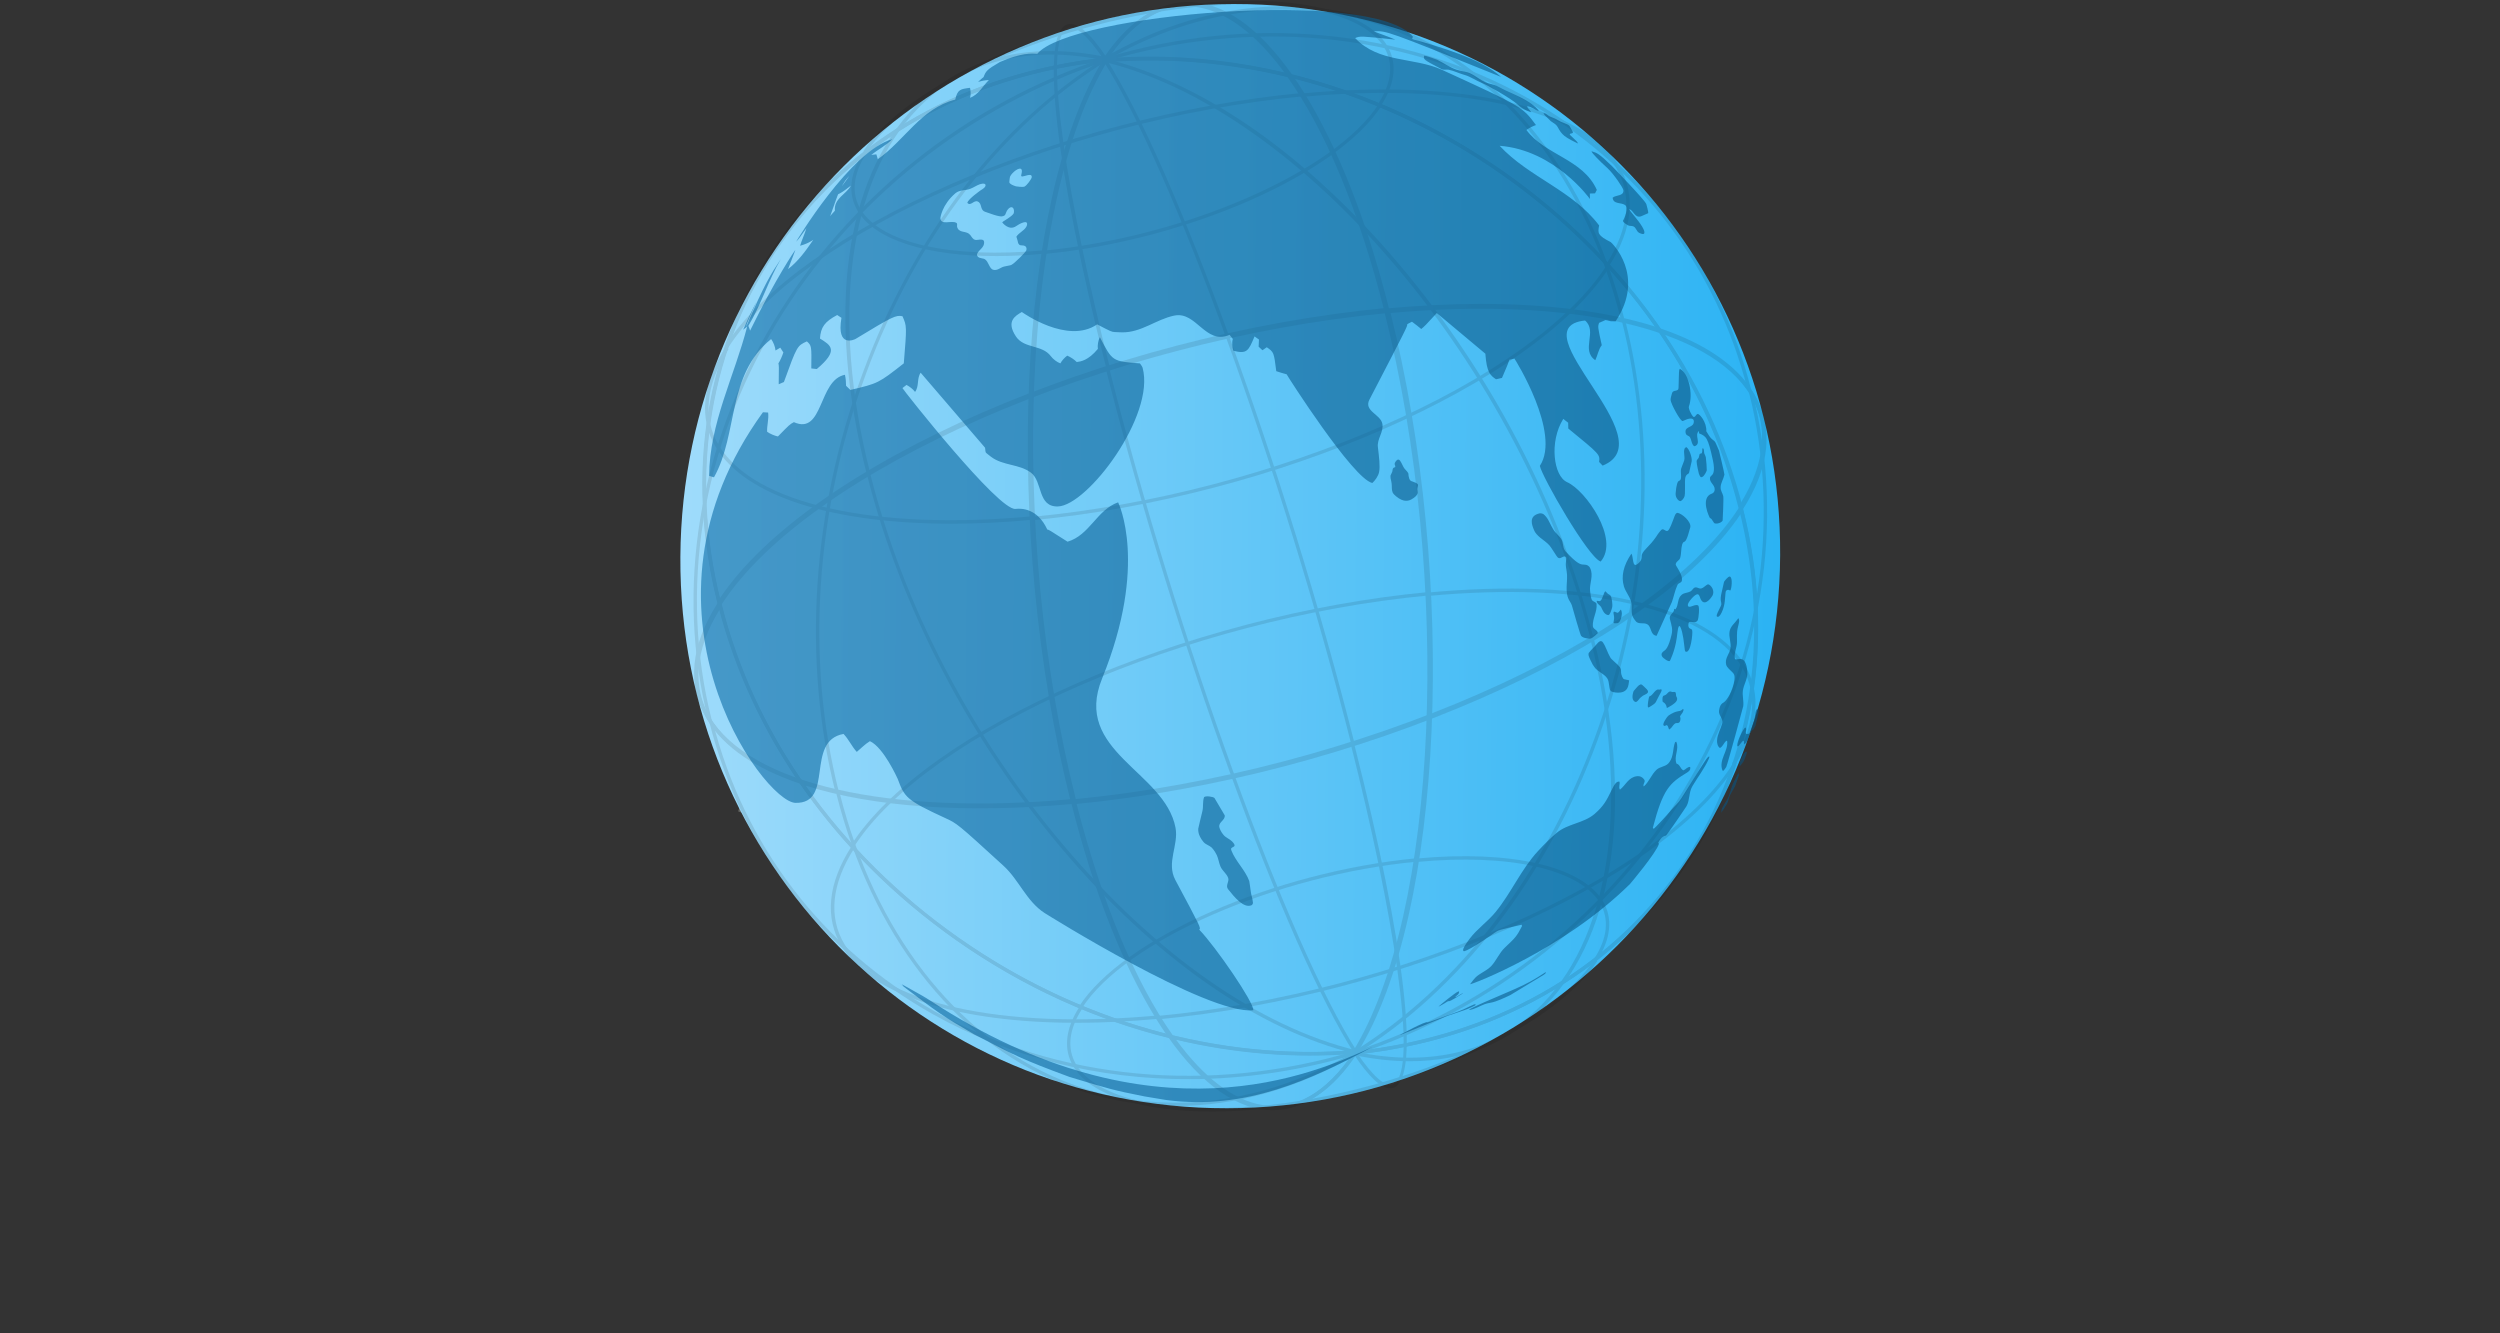 <svg width="195" height="104" viewBox="0 0 195 104" fill="none" xmlns="http://www.w3.org/2000/svg">
<rect x="0" y="0" width="195" height="104" fill="#333333" stroke="none"/>
<g id="Frame" clip-path="url(#clip0_899_16068)">
<g id="Arrow 1">
<g id="Group">
<path id="Vector" d="M64.533 61.935C64.522 61.902 64.511 61.87 64.501 61.837C64.479 61.773 64.458 61.708 64.436 61.643C64.426 61.616 64.415 61.583 64.404 61.556C64.372 61.464 64.34 61.373 64.313 61.275C64.281 61.183 64.254 61.091 64.222 60.994L67.124 62.086C67.157 62.178 67.183 62.275 67.216 62.367C67.248 62.459 67.28 62.551 67.307 62.648C67.317 62.675 67.328 62.708 67.339 62.735C67.36 62.8 67.382 62.864 67.403 62.929C67.414 62.962 67.424 62.994 67.435 63.027C67.457 63.092 67.478 63.151 67.505 63.216C67.515 63.243 67.526 63.275 67.537 63.302C67.569 63.394 67.601 63.481 67.633 63.567C67.671 63.664 67.708 63.762 67.746 63.859C67.756 63.892 67.772 63.924 67.783 63.956C67.81 64.021 67.831 64.086 67.858 64.151C67.874 64.189 67.89 64.227 67.906 64.264C67.928 64.324 67.954 64.378 67.976 64.437C67.992 64.481 68.008 64.519 68.024 64.562C68.046 64.616 68.067 64.67 68.094 64.724C68.11 64.767 68.131 64.81 68.147 64.848C68.169 64.902 68.19 64.956 68.217 65.005C68.233 65.048 68.254 65.091 68.276 65.135C68.297 65.189 68.319 65.237 68.345 65.286C68.367 65.329 68.383 65.373 68.404 65.416C68.426 65.465 68.447 65.519 68.474 65.567C68.495 65.61 68.517 65.654 68.533 65.697C68.56 65.751 68.581 65.805 68.608 65.859C68.956 66.605 69.331 67.335 69.738 68.043C69.781 68.124 69.829 68.2 69.872 68.281C69.882 68.302 69.893 68.319 69.909 68.34C69.952 68.416 69.995 68.486 70.038 68.562C70.043 68.567 70.043 68.573 70.048 68.578C70.097 68.654 70.139 68.735 70.188 68.811C70.198 68.827 70.209 68.848 70.22 68.865C70.263 68.935 70.311 69.01 70.353 69.081C70.359 69.086 70.359 69.091 70.364 69.097C70.412 69.173 70.461 69.248 70.509 69.324C70.519 69.34 70.53 69.362 70.546 69.378C70.594 69.454 70.643 69.524 70.691 69.6L70.696 69.605C70.744 69.681 70.793 69.756 70.846 69.827C70.857 69.843 70.873 69.865 70.884 69.881C70.932 69.956 70.985 70.032 71.034 70.102C71.494 70.767 71.976 71.41 72.496 72.021C73.01 72.632 73.556 73.216 74.134 73.767C74.707 74.313 75.312 74.827 75.944 75.297C76.576 75.767 77.235 76.189 77.915 76.567C78.611 76.951 79.328 77.281 80.067 77.556L77.165 76.465C76.426 76.189 75.708 75.859 75.012 75.475C74.332 75.097 73.674 74.675 73.042 74.205C72.41 73.735 71.805 73.227 71.232 72.675C70.659 72.129 70.113 71.546 69.593 70.929C69.079 70.319 68.592 69.675 68.131 69.01C68.078 68.935 68.029 68.865 67.981 68.789C67.971 68.773 67.954 68.751 67.944 68.735C67.896 68.659 67.842 68.583 67.794 68.513L67.788 68.508C67.74 68.432 67.692 68.362 67.644 68.286C67.633 68.27 67.623 68.248 67.606 68.232C67.558 68.156 67.51 68.081 67.462 68.005C67.457 68 67.457 67.994 67.451 67.989C67.408 67.919 67.36 67.843 67.317 67.773C67.307 67.756 67.296 67.735 67.285 67.719C67.275 67.702 67.264 67.686 67.253 67.67C67.216 67.61 67.178 67.551 67.146 67.492C67.141 67.486 67.141 67.481 67.135 67.475C67.092 67.4 67.05 67.329 67.007 67.254C66.996 67.232 66.985 67.216 66.969 67.194C66.926 67.118 66.878 67.037 66.835 66.956C66.434 66.248 66.059 65.519 65.706 64.773C65.7 64.762 65.695 64.756 65.695 64.746C65.673 64.702 65.652 64.654 65.63 64.61C65.609 64.567 65.588 64.524 65.572 64.481C65.55 64.432 65.529 64.378 65.502 64.329C65.481 64.286 65.465 64.243 65.443 64.2C65.422 64.151 65.4 64.097 65.374 64.048C65.352 64.005 65.336 63.962 65.315 63.919C65.293 63.864 65.272 63.816 65.245 63.762C65.229 63.718 65.207 63.675 65.191 63.637C65.17 63.583 65.143 63.529 65.122 63.475C65.106 63.432 65.09 63.394 65.068 63.351C65.047 63.291 65.02 63.237 64.999 63.178C64.983 63.14 64.966 63.102 64.95 63.064C64.924 63 64.897 62.935 64.876 62.87C64.865 62.837 64.849 62.805 64.838 62.773C64.8 62.675 64.763 62.578 64.725 62.481C64.699 62.405 64.667 62.329 64.64 62.248C64.635 62.237 64.629 62.221 64.624 62.21C64.613 62.183 64.602 62.151 64.592 62.124C64.576 62.064 64.554 62 64.533 61.935Z" fill="#636663"/>
<g id="Group_2">
<path id="Vector_2" d="M66.289 46.092L63.387 45L57.577 63.287L60.484 64.373L66.289 46.092Z" fill="#636663"/>
</g>
<g id="Group_3">
<path id="Vector_3" d="M66.289 46.092L60.484 64.373L67.119 62.092C67.151 62.184 67.178 62.281 67.21 62.373C67.344 62.779 67.483 63.178 67.633 63.573C67.928 64.357 68.254 65.124 68.602 65.87C68.951 66.616 69.325 67.346 69.732 68.054C70.134 68.762 70.568 69.454 71.023 70.119C71.483 70.784 71.965 71.427 72.485 72.038C72.999 72.649 73.545 73.233 74.123 73.784C74.696 74.33 75.301 74.844 75.933 75.314C76.565 75.784 77.224 76.206 77.904 76.584C78.991 77.184 80.132 77.654 81.31 77.99C81.609 78.076 81.909 78.152 82.209 78.216C82.584 78.298 82.959 78.368 83.334 78.427L83.618 78.465C83.666 78.471 83.714 78.476 83.757 78.481L83.896 78.498L84.035 78.514L84.174 78.53L84.314 78.541C84.362 78.546 84.41 78.552 84.453 78.552L84.737 78.573C84.785 78.579 84.833 78.579 84.876 78.584L85.02 78.59L85.16 78.595C85.208 78.595 85.256 78.6 85.299 78.6L85.583 78.606H85.867C85.915 78.606 85.963 78.606 86.006 78.606H86.145H86.284C86.332 78.606 86.381 78.606 86.424 78.6L86.707 78.59L86.991 78.573L87.13 78.562L87.553 78.53L87.837 78.503L87.976 78.487L88.4 78.438L88.678 78.4L88.817 78.379C89.144 78.325 89.331 78.298 89.513 78.26L89.792 78.206L90.086 78.152L90.225 78.125C90.274 78.114 90.317 78.103 90.365 78.092L90.638 78.027C90.686 78.016 90.729 78.006 90.777 77.995L90.916 77.963L91.055 77.93C91.104 77.919 91.147 77.908 91.195 77.898C92.657 77.519 94.108 77.098 95.5 76.498C94.06 76.871 92.576 77.049 91.136 77.184C91.093 77.189 91.045 77.189 91.002 77.195L90.868 77.206L90.734 77.216C90.691 77.222 90.643 77.222 90.6 77.227L90.333 77.243C90.29 77.249 90.242 77.249 90.199 77.254H90.049L89.781 77.265L89.513 77.271C89.337 77.276 89.154 77.276 88.978 77.276L88.71 77.271L88.576 77.265L88.18 77.249L87.918 77.233L87.784 77.222L87.387 77.189L87.125 77.162L86.996 77.146C86.027 77.033 85.208 76.865 84.41 76.638C83.885 76.487 83.366 76.308 82.862 76.103C81.604 75.59 80.431 74.898 79.371 74.054C78.841 73.633 78.343 73.179 77.872 72.687C77.4 72.2 76.956 71.676 76.544 71.13C76.131 70.584 75.746 70.011 75.387 69.416C75.028 68.822 74.702 68.206 74.396 67.573C74.091 66.941 73.813 66.292 73.561 65.627C73.309 64.962 73.079 64.292 72.876 63.605C72.672 62.919 72.495 62.227 72.346 61.535C72.27 61.189 72.201 60.838 72.142 60.492C72.131 60.443 72.126 60.395 72.115 60.346L78.991 57.984L66.289 46.092Z" fill="#8C928C"/>
</g>
</g>
<g id="Group_4" opacity="0.5">
<path id="Vector_4" d="M73.015 64.07C72.967 63.925 72.918 63.779 72.876 63.633C72.672 62.946 72.495 62.254 72.346 61.562C72.27 61.216 72.201 60.865 72.142 60.519C72.131 60.47 72.126 60.422 72.115 60.373L78.991 58.011L66.289 46.092L60.484 64.373L67.119 62.092C67.151 62.184 67.178 62.281 67.21 62.373C67.344 62.779 67.483 63.178 67.633 63.573C67.928 64.357 68.254 65.124 68.602 65.87C68.774 66.243 68.956 66.606 69.143 66.968C70.102 65.649 71.446 64.649 73.015 64.07Z" fill="url(#paint0_linear_899_16068)"/>
</g>
</g>
<g id="Arrow 2">
<g id="Group 1000007564">
<g id="Group_5">
<path id="Vector_5" d="M95.874 71.704C95.82 71.712 95.774 71.72 95.72 71.72C95.674 71.728 95.635 71.728 95.589 71.735C95.543 71.743 95.504 71.743 95.458 71.751C95.411 71.759 95.373 71.759 95.327 71.766C95.28 71.774 95.242 71.774 95.196 71.782C95.149 71.79 95.111 71.79 95.065 71.798C95.018 71.805 94.98 71.805 94.934 71.813C94.887 71.821 94.849 71.821 94.803 71.829C94.756 71.829 94.718 71.837 94.672 71.837C94.625 71.837 94.587 71.844 94.541 71.844C94.494 71.844 94.448 71.852 94.41 71.852C94.363 71.852 94.317 71.86 94.271 71.86C94.225 71.86 94.178 71.868 94.14 71.868C94.094 71.868 94.047 71.875 94.001 71.875C93.955 71.875 93.909 71.883 93.862 71.883C93.816 71.883 93.77 71.891 93.724 71.891C93.677 71.891 93.631 71.891 93.577 71.899C93.539 71.899 93.493 71.899 93.454 71.907C93.408 71.907 93.354 71.907 93.308 71.914C93.261 71.914 93.223 71.914 93.177 71.914C93.123 71.914 93.076 71.914 93.022 71.914C92.984 71.914 92.938 71.914 92.899 71.914C92.845 71.914 92.791 71.914 92.745 71.914C92.706 71.914 92.66 71.914 92.622 71.914C92.568 71.914 92.514 71.914 92.46 71.914C92.421 71.914 92.375 71.914 92.337 71.914C92.275 71.914 92.221 71.914 92.159 71.914C92.121 71.914 92.082 71.914 92.044 71.914C91.982 71.914 91.913 71.914 91.851 71.914C91.82 71.914 91.782 71.914 91.751 71.914C91.651 71.914 91.55 71.907 91.45 71.907L91.227 71.899L90.78 71.875L90.109 71.829L89.886 71.805L89.439 71.759L88.768 71.681L88.545 71.65L88.098 71.588C88.013 71.572 87.936 71.564 87.851 71.549C87.79 71.541 87.736 71.533 87.674 71.518C87.651 71.51 87.62 71.51 87.597 71.502C87.551 71.494 87.504 71.487 87.458 71.479C87.427 71.471 87.397 71.471 87.373 71.463C87.319 71.455 87.258 71.44 87.204 71.432L86.757 71.354L86.31 71.261L86.086 71.214C86.009 71.199 85.94 71.183 85.863 71.168L85.408 71.066C85.331 71.051 85.254 71.028 85.185 71.012L84.961 70.957L84.738 70.903C84.691 70.895 84.653 70.88 84.607 70.872C84.576 70.864 84.537 70.856 84.506 70.849C84.375 70.817 84.237 70.778 84.106 70.74C84.067 70.732 84.029 70.716 83.99 70.709C83.882 70.677 83.774 70.646 83.666 70.615C83.636 70.607 83.612 70.6 83.582 70.592C83.451 70.553 83.312 70.514 83.181 70.475C83.15 70.467 83.119 70.46 83.088 70.444C82.981 70.413 82.873 70.382 82.765 70.351C82.726 70.343 82.695 70.327 82.657 70.32C82.526 70.281 82.387 70.234 82.256 70.195C82.248 70.195 82.233 70.187 82.225 70.187C82.102 70.148 81.986 70.109 81.863 70.071C81.809 70.055 81.755 70.032 81.701 70.016C81.609 69.985 81.524 69.954 81.431 69.923C81.377 69.907 81.324 69.884 81.27 69.868C81.177 69.837 81.085 69.806 80.992 69.775C80.946 69.759 80.892 69.744 80.846 69.721C80.738 69.682 80.622 69.643 80.514 69.604C80.484 69.596 80.46 69.581 80.43 69.573C80.291 69.518 80.152 69.472 80.013 69.417C79.975 69.402 79.936 69.386 79.898 69.37C79.798 69.332 79.698 69.293 79.59 69.254C79.536 69.23 79.489 69.215 79.435 69.192C79.343 69.153 79.258 69.121 79.166 69.083C79.112 69.059 79.058 69.044 79.004 69.02C78.919 68.989 78.834 68.95 78.742 68.919C78.68 68.896 78.626 68.873 78.565 68.849C78.48 68.81 78.387 68.779 78.302 68.74C78.249 68.717 78.195 68.694 78.133 68.67C78.04 68.631 77.94 68.593 77.848 68.546C77.802 68.522 77.755 68.507 77.709 68.484C77.57 68.421 77.424 68.359 77.285 68.297L71.744 69.417C71.891 69.479 72.037 69.542 72.183 69.604C72.23 69.627 72.276 69.643 72.322 69.666C72.422 69.705 72.515 69.752 72.615 69.79C72.669 69.814 72.731 69.837 72.784 69.861C72.877 69.9 72.962 69.931 73.054 69.969C73.116 69.993 73.178 70.016 73.231 70.04C73.278 70.063 73.332 70.078 73.378 70.102C73.416 70.117 73.455 70.133 73.494 70.148C73.547 70.172 73.602 70.195 73.655 70.211C73.748 70.249 73.84 70.281 73.933 70.32C73.987 70.343 74.033 70.358 74.087 70.382C74.187 70.421 74.295 70.46 74.395 70.499C74.434 70.514 74.472 70.53 74.511 70.545C74.657 70.6 74.796 70.646 74.942 70.701C74.973 70.709 75.004 70.724 75.027 70.732C75.143 70.771 75.258 70.81 75.366 70.856C75.412 70.872 75.466 70.887 75.513 70.911C75.605 70.942 75.698 70.973 75.798 71.004C75.852 71.02 75.906 71.043 75.96 71.059C76.052 71.09 76.145 71.121 76.229 71.152C76.283 71.168 76.337 71.191 76.391 71.206C76.422 71.214 76.445 71.222 76.476 71.237C76.569 71.269 76.669 71.3 76.761 71.331C76.769 71.331 76.784 71.339 76.792 71.339C76.931 71.378 77.062 71.424 77.201 71.463C77.239 71.471 77.278 71.487 77.308 71.494C77.416 71.525 77.524 71.556 77.64 71.588C77.671 71.595 77.701 71.603 77.732 71.619C77.871 71.658 78.002 71.697 78.141 71.735C78.171 71.743 78.195 71.751 78.225 71.759C78.333 71.79 78.449 71.821 78.557 71.852C78.595 71.86 78.634 71.875 78.672 71.883C78.811 71.922 78.95 71.953 79.081 71.992C79.104 72 79.127 72 79.143 72.008C79.158 72.008 79.166 72.016 79.181 72.016C79.227 72.023 79.266 72.039 79.312 72.047L79.543 72.101L79.775 72.156C79.852 72.171 79.929 72.194 80.006 72.21L80.468 72.311C80.545 72.327 80.622 72.342 80.699 72.358L80.93 72.404L81.393 72.498L81.855 72.576C81.886 72.583 81.909 72.583 81.94 72.591C81.971 72.599 82.002 72.599 82.033 72.607C82.063 72.615 82.094 72.615 82.125 72.622C82.171 72.63 82.218 72.638 82.264 72.646C82.295 72.653 82.318 72.653 82.349 72.661C82.41 72.669 82.472 72.677 82.526 72.692C82.611 72.708 82.695 72.716 82.772 72.731L83.227 72.793L83.458 72.825L84.144 72.902L84.599 72.941L84.83 72.965L85.508 73.011L85.963 73.035L86.186 73.042C86.287 73.042 86.395 73.05 86.495 73.05C86.526 73.05 86.564 73.05 86.595 73.05C86.664 73.05 86.726 73.05 86.795 73.05C86.834 73.05 86.872 73.05 86.919 73.05C86.98 73.05 87.034 73.05 87.096 73.05C87.142 73.05 87.181 73.05 87.219 73.05C87.273 73.05 87.327 73.05 87.389 73.05C87.435 73.05 87.474 73.05 87.52 73.05C87.574 73.05 87.628 73.05 87.682 73.05C87.728 73.05 87.766 73.05 87.813 73.05C87.867 73.05 87.913 73.05 87.967 73.05C88.013 73.05 88.052 73.05 88.098 73.05C88.152 73.05 88.198 73.05 88.252 73.042C88.298 73.042 88.337 73.042 88.383 73.035C88.421 73.035 88.46 73.035 88.499 73.027C88.506 73.027 88.514 73.027 88.529 73.027C88.576 73.027 88.622 73.019 88.668 73.019C88.714 73.019 88.761 73.011 88.807 73.011C88.853 73.011 88.899 73.004 88.945 73.004C88.992 73.004 89.038 72.996 89.084 72.996C89.13 72.996 89.177 72.988 89.223 72.988C89.269 72.988 89.315 72.98 89.354 72.98C89.4 72.98 89.446 72.972 89.493 72.972C89.539 72.972 89.585 72.965 89.624 72.965C89.67 72.965 89.716 72.957 89.762 72.949C89.809 72.941 89.847 72.941 89.893 72.933C89.94 72.926 89.986 72.926 90.025 72.918C90.071 72.91 90.109 72.91 90.156 72.902C90.202 72.895 90.248 72.895 90.287 72.887C90.333 72.879 90.371 72.879 90.418 72.871C90.464 72.863 90.502 72.863 90.549 72.856C90.587 72.848 90.618 72.848 90.656 72.84C90.672 72.84 90.687 72.832 90.703 72.832C90.965 72.801 91.219 72.762 91.481 72.723C91.651 72.692 91.828 72.669 91.997 72.638C92.167 72.607 92.337 72.576 92.506 72.537C92.591 72.521 92.676 72.506 92.76 72.482L97.901 71.385C97.23 71.502 96.552 71.619 95.874 71.704Z" fill="#636663"/>
<path id="Vector_6" d="M126.755 52.373L123.549 53.135C123.464 53.283 123.387 53.431 123.302 53.579C123.217 53.727 123.133 53.874 123.048 54.014C123.025 54.061 122.994 54.108 122.971 54.155C122.909 54.256 122.855 54.357 122.793 54.458C122.763 54.512 122.732 54.559 122.701 54.606C122.639 54.707 122.585 54.8 122.524 54.901C122.493 54.948 122.47 54.995 122.439 55.041C122.354 55.181 122.269 55.322 122.185 55.454C122.092 55.609 121.992 55.757 121.9 55.905C121.869 55.952 121.838 56.006 121.807 56.053C121.745 56.154 121.676 56.255 121.614 56.356C121.576 56.418 121.537 56.473 121.499 56.535C121.437 56.621 121.383 56.714 121.322 56.8C121.283 56.862 121.237 56.924 121.198 56.986C121.144 57.072 121.09 57.157 121.029 57.235C120.982 57.297 120.944 57.367 120.898 57.43C120.844 57.508 120.79 57.593 120.736 57.671C120.69 57.733 120.643 57.803 120.597 57.865C120.543 57.943 120.489 58.021 120.435 58.099C120.389 58.169 120.343 58.231 120.297 58.301C120.243 58.379 120.189 58.457 120.135 58.534C120.088 58.604 120.042 58.667 119.988 58.737C119.927 58.822 119.873 58.9 119.811 58.986C118.986 60.129 118.131 61.226 117.245 62.292C117.144 62.409 117.044 62.525 116.944 62.642C116.921 62.673 116.89 62.704 116.867 62.735C116.775 62.844 116.682 62.953 116.582 63.062C116.574 63.07 116.566 63.078 116.559 63.085C116.459 63.202 116.358 63.319 116.258 63.428C116.235 63.459 116.212 63.482 116.181 63.513C116.089 63.622 115.988 63.731 115.888 63.84C115.881 63.848 115.873 63.856 115.873 63.863C115.773 63.98 115.665 64.089 115.565 64.198C115.541 64.229 115.511 64.252 115.488 64.284C115.387 64.392 115.287 64.501 115.172 64.618C115.064 64.727 114.963 64.836 114.856 64.953C114.832 64.976 114.802 65.007 114.779 65.03C114.671 65.139 114.57 65.248 114.463 65.357C113.499 66.337 112.505 67.271 111.48 68.15C110.447 69.029 109.384 69.854 108.282 70.616C107.18 71.378 106.039 72.071 104.875 72.693C103.704 73.316 102.502 73.86 101.284 74.319C100.028 74.786 98.756 75.167 97.469 75.447L102.509 74.342C103.773 74.062 105.03 73.689 106.263 73.23C115.464 69.776 126.678 52.521 126.755 52.373Z" fill="#636663"/>
<g id="Group_6">
<path id="Vector_7" d="M131.41 26.047L132.334 58.876L123.556 53.127C123.472 53.275 123.395 53.423 123.31 53.571C122.948 54.209 122.578 54.831 122.192 55.446C121.437 56.667 120.643 57.842 119.819 58.985C118.994 60.129 118.139 61.226 117.252 62.291C116.366 63.357 115.441 64.376 114.478 65.357C113.515 66.337 112.52 67.27 111.495 68.15C110.463 69.029 109.399 69.853 108.297 70.616C107.195 71.378 106.054 72.07 104.891 72.693C103.719 73.315 102.517 73.86 101.299 74.319C99.342 75.05 97.33 75.563 95.304 75.836C94.787 75.906 94.271 75.96 93.754 75.999C93.115 76.046 92.475 76.069 91.836 76.077H91.358C91.281 76.077 91.196 76.077 91.119 76.069L90.88 76.061L90.641 76.053L90.402 76.046L90.163 76.03C90.086 76.022 90.001 76.022 89.924 76.015L89.447 75.984C89.369 75.976 89.285 75.968 89.208 75.96L88.969 75.937L88.73 75.913C88.653 75.906 88.568 75.898 88.491 75.882L88.013 75.828L87.535 75.758C87.458 75.742 87.373 75.734 87.296 75.719L87.057 75.68L86.819 75.641C86.741 75.626 86.664 75.618 86.58 75.602L86.109 75.517L85.639 75.431L85.4 75.384L84.699 75.221L84.229 75.104L83.998 75.042L83.296 74.848L82.834 74.708L82.603 74.638C82.064 74.466 81.755 74.365 81.455 74.256L81 74.093L80.545 73.922L80.314 73.836C80.237 73.805 80.16 73.774 80.091 73.751L79.636 73.572C79.559 73.541 79.482 73.51 79.412 73.478L79.189 73.385L78.965 73.292C78.888 73.261 78.811 73.23 78.742 73.198C76.33 72.148 73.995 70.872 71.729 69.425C74.164 70.483 76.63 71.347 79.096 71.969C79.173 71.993 79.251 72.008 79.328 72.024L79.559 72.078L79.79 72.133C79.867 72.148 79.944 72.171 80.021 72.187L80.484 72.288C80.561 72.304 80.638 72.319 80.715 72.335L80.946 72.382L81.408 72.475L81.871 72.553C82.179 72.607 82.48 72.654 82.788 72.701L83.243 72.763L83.474 72.794L84.16 72.872L84.614 72.911L84.846 72.934L85.524 72.981L85.978 73.004L86.202 73.012C87.874 73.058 89.308 72.996 90.71 72.809C91.635 72.693 92.56 72.522 93.462 72.304C95.72 71.759 97.878 70.888 99.897 69.744C100.906 69.176 101.877 68.538 102.818 67.838C103.75 67.138 104.652 66.384 105.515 65.575C106.378 64.765 107.203 63.91 107.997 63.007C108.79 62.105 109.546 61.163 110.262 60.183C110.987 59.203 111.673 58.184 112.328 57.142C112.983 56.099 113.599 55.018 114.185 53.921C114.771 52.824 115.326 51.696 115.834 50.56C116.089 49.992 116.335 49.416 116.566 48.849C116.597 48.771 116.628 48.693 116.659 48.607L106.717 42.104L131.41 26.047Z" fill="#8C928C"/>
</g>
</g>
<g id="Group_7">
<g id="Group_8">
<path id="Vector_8" d="M131.41 26.048L133.799 25.799L134.5 58.41L132.334 58.877L131.41 26.048Z" fill="#636663"/>
</g>
<g id="Group_9">
<path id="Vector_9" d="M116.551 48.849C116.32 49.416 116.073 49.992 115.819 50.56C115.31 51.696 114.755 52.824 114.17 53.921C114.093 54.076 114 54.224 113.923 54.372C115.703 56.208 117.499 57.974 119.318 59.654C119.487 59.429 119.657 59.211 119.819 58.985C120.643 57.842 121.429 56.667 122.192 55.446C122.57 54.831 122.94 54.209 123.31 53.571C123.395 53.423 123.472 53.275 123.556 53.127L132.334 58.876L131.41 26.047L106.702 42.104L116.644 48.607C116.613 48.693 116.582 48.771 116.551 48.849Z" fill="#8C928C"/>
</g>
</g>
</g>
<g id="Group_10" opacity="0.5">
<path id="Vector_10" d="M131.41 26.047L106.702 42.104L116.644 48.607C116.613 48.685 116.582 48.763 116.551 48.849C116.32 49.416 116.073 49.992 115.819 50.56C115.757 50.692 115.696 50.817 115.634 50.949C120.374 49.837 125.237 50.428 126.978 55.376L132.327 58.876L131.41 26.047Z" fill="url(#paint1_linear_899_16068)"/>
</g>
</g>
<g id="Group_11">
<path id="Vector_11" d="M95.708 86.444C119.396 86.416 138.712 67.112 138.852 43.327C138.991 19.543 119.901 0.284 96.213 0.312C72.525 0.341 53.208 19.645 53.069 43.429C52.929 67.213 72.019 86.472 95.708 86.444Z" fill="url(#paint2_linear_899_16068)"/>
<g id="Group_12" opacity="0.1">
<g id="Group_13">
<g id="Group_14">
<path id="Vector_12" d="M99.377 86.54C99.064 86.541 98.752 86.518 98.428 86.461C96.023 86.061 93.604 84.155 91.345 81.01C85.474 79.575 79.784 76.993 74.611 73.356C69.726 69.926 65.61 65.777 62.4 61.128C58.958 59.966 56.458 58.28 55.175 56.152C53.619 53.573 53.929 50.445 56.059 47.116L56.223 46.861L56.302 47.162C57.531 52.035 59.664 56.675 62.575 60.919C67.773 62.657 75.155 63.22 83.785 62.414L83.901 62.402L83.924 62.506C85.896 70.308 88.551 76.615 91.486 80.766C96.19 81.914 101.015 82.309 105.764 81.916L106.042 81.893L105.89 82.124C103.983 85.036 101.75 86.535 99.377 86.54ZM91.738 81.101C93.895 84.039 96.186 85.817 98.476 86.194C101.02 86.606 103.449 85.234 105.53 82.206C100.943 82.564 96.292 82.18 91.738 81.101ZM62.839 61.278C65.992 65.776 70.028 69.81 74.775 73.147C79.833 76.703 85.395 79.239 91.128 80.686C88.239 76.522 85.653 70.32 83.714 62.703C75.281 63.474 68.037 62.934 62.839 61.278ZM56.138 47.533C54.206 50.676 53.954 53.607 55.419 56.024C56.633 58.037 58.961 59.642 62.171 60.781C59.398 56.676 57.356 52.209 56.138 47.533Z" fill="black"/>
</g>
<g id="Group_15">
<path id="Vector_13" d="M94.581 86.701C89.121 86.712 85.092 85.448 83.73 83.194C82.929 81.865 83.09 80.268 84.177 78.564L84.396 78.703C83.356 80.314 83.207 81.818 83.951 83.055C85.553 85.701 91.016 86.928 98.216 86.254L98.238 86.52C96.964 86.639 95.738 86.699 94.581 86.701Z" fill="black"/>
</g>
<g id="Group_16">
<path id="Vector_14" d="M84.112 79.779C74.811 79.798 67.966 77.66 65.654 73.823C64.304 71.592 64.565 68.884 66.424 66.01L66.643 66.149C64.854 68.941 64.594 71.545 65.887 73.683C68.644 78.248 78.024 80.347 90.363 79.2L90.384 79.466C88.197 79.667 86.102 79.775 84.112 79.779Z" fill="black"/>
</g>
<g id="Group_17">
<path id="Vector_15" d="M91.769 86.269C88.633 86.276 85.548 85.68 82.629 84.459C74.321 80.993 67.978 72.788 65.239 61.925L65.494 61.855C68.21 72.637 74.496 80.784 82.723 84.216C89.923 87.222 98.097 86.43 105.706 82.004L105.843 82.235C101.243 84.895 96.444 86.259 91.769 86.269Z" fill="black"/>
</g>
<g id="Group_18">
<path id="Vector_16" d="M92.77 84.175C85.678 84.19 78.772 82.479 72.79 79.124C63.996 74.189 57.803 66.113 55.346 56.386L55.601 56.316C58.035 65.962 64.183 73.98 72.919 78.892C82.496 84.277 94.463 85.387 105.754 81.95L105.833 82.204C101.521 83.509 97.109 84.166 92.77 84.175Z" fill="black"/>
</g>
</g>
<g id="Group_19">
<g id="Group_20">
<path id="Vector_17" d="M102.307 82.311C92.668 82.332 82.945 79.201 74.575 73.32C65.189 66.733 58.591 57.44 55.997 47.164L55.986 47.106L56.021 47.06C62.802 36.485 86.241 26.198 108.28 24.132L108.396 24.12L108.418 24.224C113.73 45.309 112.602 71.264 105.888 82.094L105.853 82.152L105.784 82.164C104.624 82.259 103.466 82.308 102.307 82.311ZM56.275 47.164C58.858 57.358 65.41 66.571 74.727 73.111C84.031 79.651 95.028 82.767 105.693 81.909C112.325 71.126 113.44 45.379 108.185 24.422C86.286 26.499 63.044 36.682 56.275 47.164Z" fill="black"/>
</g>
<g id="Group_21">
<path id="Vector_18" d="M84.378 78.655L84.159 78.517C87.583 73.179 99.424 67.975 110.555 66.937L110.577 67.203C99.515 68.241 87.755 73.375 84.378 78.655Z" fill="black"/>
</g>
<g id="Group_22">
<path id="Vector_19" d="M66.593 66.073L66.374 65.934C72.216 56.821 92.43 47.959 111.441 46.177L111.462 46.443C92.52 48.213 72.399 57.018 66.593 66.073Z" fill="black"/>
</g>
<g id="Group_23">
<path id="Vector_20" d="M105.746 82.201C98.11 80.351 89.955 74.653 82.782 66.147C75.597 57.64 70.221 47.298 67.626 37.031L67.881 36.96C70.453 47.193 75.818 57.489 82.98 65.961C90.13 74.432 98.239 80.107 105.817 81.934L105.746 82.201Z" fill="black"/>
</g>
<g id="Group_24">
<path id="Vector_21" d="M105.649 82.199C100.29 73.858 91.594 49.901 86.26 28.785L86.516 28.714C91.839 49.796 100.523 73.729 105.871 82.047L105.649 82.199Z" fill="black"/>
</g>
</g>
<g id="Group_25">
<g id="Group_26">
<path id="Vector_22" d="M105.351 82.306L105.492 82.073C112.177 71.289 113.29 45.393 107.989 24.338L107.956 24.187L108.118 24.175C122.56 22.823 133.554 25.331 136.813 30.71C138.363 33.283 138.075 36.394 135.953 39.718C138.507 49.892 136.839 59.877 131.251 67.862C125.547 76.009 116.451 81.134 105.63 82.27L105.351 82.306ZM108.279 24.43C113.522 45.369 112.434 71.045 105.852 81.991C116.476 80.798 125.398 75.742 131.009 67.723C136.561 59.796 138.205 49.858 135.651 39.742L135.64 39.684L135.675 39.637C137.762 36.383 138.06 33.353 136.557 30.861C133.379 25.575 122.547 23.125 108.279 24.43Z" fill="black"/>
</g>
<g id="Group_27">
<path id="Vector_23" d="M124.567 74.921L124.349 74.782C125.389 73.172 125.538 71.667 124.794 70.43C123.192 67.784 117.729 66.556 110.529 67.231L110.507 66.964C117.811 66.279 123.367 67.552 125.026 70.291C125.816 71.609 125.666 73.218 124.567 74.921Z" fill="black"/>
</g>
<g id="Group_28">
<path id="Vector_24" d="M135.32 59.676L135.101 59.538C136.889 56.745 137.15 54.141 135.857 52.003C133.099 47.438 123.72 45.339 111.381 46.486L111.36 46.22C123.803 45.049 133.286 47.217 136.089 51.864C137.428 54.094 137.167 56.791 135.32 59.676Z" fill="black"/>
</g>
<g id="Group_29">
<path id="Vector_25" d="M105.699 82.263L105.561 82.031C113.746 76.987 120.432 68.3 124.38 57.574C128.34 46.824 129.088 35.279 126.506 25.041L126.762 24.971C129.367 35.255 128.607 46.87 124.635 57.666C120.664 68.462 113.942 77.196 105.699 82.263Z" fill="black"/>
</g>
<g id="Group_30">
<path id="Vector_26" d="M105.662 82.285L105.583 82.029C116.417 78.456 125.583 71.162 131.401 61.484C137.219 51.794 138.998 40.825 136.422 30.608L136.678 30.538C139.276 40.825 137.474 51.863 131.62 61.611C125.779 71.347 116.555 78.688 105.662 82.285Z" fill="black"/>
</g>
</g>
<g id="Group_31">
<g id="Group_32">
<path id="Vector_27" d="M99.269 86.597C98.956 86.598 98.644 86.575 98.32 86.518C92.698 85.592 87.04 76.44 83.556 62.625L83.523 62.474L83.685 62.462C105.645 60.398 128.981 50.173 135.724 39.661L135.887 39.406L135.966 39.707C138.525 49.874 136.87 59.877 131.28 67.861C125.596 75.984 116.539 81.09 105.761 82.249C103.854 85.104 101.62 86.592 99.269 86.597ZM83.868 62.717C87.33 76.347 92.885 85.36 98.379 86.263C100.982 86.686 103.471 85.232 105.589 82.053L105.624 81.995L105.682 81.983C116.402 80.847 125.423 75.775 131.072 67.699C136.558 59.866 138.235 50.06 135.79 40.067C128.816 50.521 105.678 60.63 83.868 62.717Z" fill="black"/>
</g>
<g id="Group_33">
<path id="Vector_28" d="M98.201 86.544L98.18 86.278C109.242 85.24 120.99 80.106 124.378 74.814L124.597 74.952C121.174 80.302 109.333 85.505 98.201 86.544Z" fill="black"/>
</g>
<g id="Group_34">
<path id="Vector_29" d="M90.303 79.51L90.281 79.245C109.212 77.474 129.333 68.658 135.139 59.615L135.358 59.753C129.528 68.866 109.314 77.728 90.303 79.51Z" fill="black"/>
</g>
<g id="Group_35">
<path id="Vector_30" d="M110.011 82.776C108.619 82.779 107.147 82.619 105.63 82.298L105.69 82.031C111.69 83.294 116.767 81.996 120.365 78.252C125.75 72.659 127.133 62.074 124.071 49.932L124.327 49.862C127.456 62.271 126.087 72.682 120.55 78.437C117.816 81.297 114.222 82.767 110.011 82.776Z" fill="black"/>
</g>
<g id="Group_36">
<path id="Vector_31" d="M108.43 84.89C107.721 84.891 106.795 84.02 105.607 82.254L105.829 82.103C107.075 83.962 108.07 84.821 108.653 84.576C110.776 83.621 108.536 70.591 105.374 58.109L105.63 58.039C109.588 73.647 110.786 83.911 108.756 84.82C108.663 84.867 108.547 84.89 108.43 84.89Z" fill="black"/>
</g>
</g>
<g id="Group_37">
<g id="Group_38">
<path id="Vector_32" d="M76.537 62.935C65.747 62.956 57.804 60.477 55.119 56.037C53.57 53.464 53.858 50.353 55.98 47.029C53.425 36.867 55.105 26.87 60.681 18.897C66.386 10.749 75.481 5.624 86.302 4.477L86.57 4.453L86.429 4.685C79.743 15.469 78.63 41.366 83.931 62.409L83.965 62.56L83.803 62.572C81.272 62.809 78.846 62.93 76.537 62.935ZM86.057 4.779C75.444 5.961 66.511 11.028 60.9 19.047C55.348 26.974 53.704 36.913 56.247 47.017L56.258 47.075L56.223 47.121C54.136 50.375 53.837 53.405 55.34 55.898C58.531 61.184 69.362 63.634 83.63 62.328C78.398 41.389 79.486 15.725 86.057 4.779Z" fill="black"/>
</g>
<g id="Group_39">
<path id="Vector_33" d="M74.301 40.849C65 40.867 58.155 38.728 55.843 34.891C54.493 32.661 54.754 29.952 56.613 27.067L56.832 27.217C55.043 30.009 54.783 32.614 56.076 34.752C58.833 39.317 68.213 41.416 80.552 40.269L80.573 40.535C78.385 40.748 76.291 40.844 74.301 40.849Z" fill="black"/>
</g>
<g id="Group_40">
<path id="Vector_34" d="M77.757 19.973C72.296 19.984 68.267 18.72 66.906 16.466C66.105 15.137 66.266 13.539 67.353 11.836L67.572 11.974C66.532 13.585 66.383 15.09 67.127 16.326C68.728 18.973 74.192 20.201 81.392 19.526L81.413 19.793C80.14 19.911 78.913 19.971 77.757 19.973Z" fill="black"/>
</g>
<g id="Group_41">
<path id="Vector_35" d="M65.158 61.772C62.566 51.487 63.314 39.872 67.297 29.088C71.268 18.303 77.99 9.57 86.233 4.491L86.359 4.712C78.175 9.755 71.488 18.442 67.54 29.169C63.581 39.907 62.833 51.463 65.414 61.702L65.158 61.772Z" fill="black"/>
</g>
<g id="Group_42">
<path id="Vector_36" d="M55.254 56.22C52.656 45.933 54.458 34.906 60.312 25.146C66.153 15.411 75.366 8.069 86.27 4.484L86.349 4.739C75.515 8.313 66.349 15.607 60.531 25.285C54.713 34.975 52.934 45.932 55.51 56.15L55.254 56.22Z" fill="black"/>
</g>
</g>
<g id="Group_43">
<g id="Group_44">
<path id="Vector_37" d="M56.033 47.339L55.954 47.038C53.395 36.87 55.05 26.879 60.641 18.896C66.325 10.773 75.382 5.666 86.16 4.507C88.324 1.269 90.894 -0.219 93.601 0.227C99.223 1.153 104.881 10.293 108.353 24.108L108.387 24.259L108.224 24.271C86.264 26.335 62.928 36.56 56.186 47.072L56.033 47.339ZM92.65 0.426C90.368 0.431 88.204 1.895 86.344 4.715L86.308 4.773L86.25 4.785C75.531 5.909 66.509 10.981 60.86 19.057C55.375 26.89 53.709 36.696 56.142 46.678C63.116 36.223 86.254 26.115 108.052 24.028C104.602 10.41 99.047 1.396 93.553 0.505C93.252 0.447 92.951 0.425 92.65 0.426Z" fill="black"/>
</g>
<g id="Group_45">
<path id="Vector_38" d="M56.782 27.141L56.551 27.003C62.393 17.89 82.607 9.028 101.618 7.245L101.64 7.511C82.709 9.293 62.588 18.098 56.782 27.141Z" fill="black"/>
</g>
<g id="Group_46">
<path id="Vector_39" d="M67.554 11.941L67.336 11.802C70.759 6.464 82.6 1.261 93.731 0.222L93.753 0.488C82.691 1.515 70.931 6.649 67.554 11.941Z" fill="black"/>
</g>
<g id="Group_47">
<path id="Vector_40" d="M67.582 36.883C64.453 24.474 65.834 14.062 71.36 8.319C75.028 4.505 80.187 3.172 86.291 4.458L86.231 4.725C80.231 3.462 75.154 4.76 71.556 8.504C66.171 14.097 64.788 24.682 67.85 36.813L67.582 36.883Z" fill="black"/>
</g>
<g id="Group_48">
<path id="Vector_41" d="M86.29 28.706C82.332 13.11 81.135 2.846 83.164 1.937C83.91 1.611 84.941 2.435 86.325 4.503L86.103 4.654C84.858 2.795 83.851 1.925 83.279 2.181C81.157 3.136 83.397 16.154 86.558 28.637L86.29 28.706Z" fill="black"/>
</g>
</g>
<g id="Group_49">
<g id="Group_50">
<path id="Vector_42" d="M135.675 39.886L135.596 39.585C134.367 34.711 132.234 30.072 129.323 25.827C124.125 24.09 116.743 23.527 108.112 24.333L107.997 24.345L107.974 24.241C106.002 16.439 103.359 10.132 100.412 5.992C95.708 4.844 90.883 4.449 86.122 4.842L85.868 4.854L86.02 4.622C88.195 1.34 90.776 -0.149 93.493 0.297C95.91 0.697 98.328 2.603 100.576 5.748C106.447 7.183 112.137 9.765 117.31 13.403C122.183 16.832 126.311 20.981 129.509 25.618C132.951 26.781 135.452 28.466 136.734 30.595C138.291 33.174 137.98 36.302 135.85 39.63L135.675 39.886ZM129.75 25.977C132.512 30.071 134.565 34.549 135.783 39.225C137.715 36.082 137.967 33.151 136.501 30.734C135.288 28.721 132.96 27.116 129.75 25.977ZM115.364 23.703C120.747 23.692 125.42 24.307 129.082 25.469C125.929 20.97 121.905 16.937 117.146 13.611C112.088 10.067 106.526 7.519 100.793 6.072C103.671 10.236 106.268 16.426 108.207 24.055C110.709 23.829 113.106 23.708 115.364 23.703ZM89.598 4.417C93.141 4.41 96.692 4.83 100.183 5.657C98.026 2.72 95.735 0.941 93.445 0.564C90.901 0.141 88.472 1.524 86.391 4.552C87.456 4.457 88.522 4.42 89.598 4.417Z" fill="black"/>
</g>
<g id="Group_51">
<path id="Vector_43" d="M125.509 20.745L125.29 20.607C127.078 17.815 127.339 15.211 126.046 13.073C123.288 8.508 113.909 6.409 101.57 7.556L101.548 7.29C113.992 6.119 123.475 8.287 126.278 12.933C127.617 15.164 127.356 17.872 125.509 20.745Z" fill="black"/>
</g>
<g id="Group_52">
<path id="Vector_44" d="M107.743 8.196L107.524 8.057C108.565 6.447 108.714 4.942 107.97 3.705C106.368 1.059 100.905 -0.168 93.704 0.506L93.683 0.24C100.987 -0.446 106.543 0.827 108.202 3.566C108.992 4.895 108.842 6.492 107.743 8.196Z" fill="black"/>
</g>
<g id="Group_53">
<path id="Vector_45" d="M126.426 24.9C123.71 14.13 117.425 5.983 109.198 2.551C101.998 -0.455 93.824 0.337 86.204 4.763L86.066 4.532C93.756 0.06 102.011 -0.733 109.292 2.296C117.6 5.763 123.943 13.967 126.682 24.819L126.426 24.9Z" fill="black"/>
</g>
<g id="Group_54">
<path id="Vector_46" d="M136.32 30.429C133.885 20.783 127.738 12.776 119.002 7.864C109.424 2.491 97.458 1.37 86.167 4.807L86.088 4.552C97.437 1.092 109.484 2.214 119.131 7.633C127.936 12.579 134.129 20.655 136.586 30.371L136.32 30.429Z" fill="black"/>
</g>
</g>
<g id="Group_55">
<g id="Group_56">
<path id="Vector_47" d="M83.536 62.624L83.514 62.52C78.202 41.447 79.342 15.491 86.044 4.662L86.079 4.604L86.148 4.592C96.894 3.71 107.983 6.85 117.357 13.436C126.743 20.022 133.341 29.316 135.935 39.58L135.946 39.638L135.911 39.684C129.13 50.259 105.679 60.546 83.641 62.612L83.536 62.624ZM86.228 4.858C79.596 15.641 78.48 41.377 83.735 62.346C105.635 60.257 128.888 50.074 135.645 39.592C133.062 29.409 126.51 20.197 117.194 13.657C107.889 7.117 96.892 4 86.228 4.858Z" fill="black"/>
</g>
<g id="Group_57">
<path id="Vector_48" d="M80.492 40.581L80.47 40.315C99.4 38.544 119.522 29.728 125.328 20.685L125.547 20.823C119.705 29.948 99.491 38.798 80.492 40.581Z" fill="black"/>
</g>
<g id="Group_58">
<path id="Vector_49" d="M81.377 19.818L81.356 19.552C92.418 18.513 104.166 13.379 107.554 8.087L107.773 8.226C104.349 13.587 92.508 18.779 81.377 19.818Z" fill="black"/>
</g>
<g id="Group_59">
<path id="Vector_50" d="M124.04 49.786C118.737 28.776 101.723 8.604 86.115 4.823L86.175 4.568C93.811 6.418 101.966 12.116 109.139 20.623C116.324 29.129 121.7 39.46 124.283 49.727L124.04 49.786Z" fill="black"/>
</g>
<g id="Group_60">
<path id="Vector_51" d="M105.393 58.031C100.07 36.949 91.385 13.027 86.038 4.71L86.26 4.558C91.618 12.899 100.315 36.856 105.649 57.961L105.393 58.031Z" fill="black"/>
</g>
</g>
</g>
<g id="Group_61" opacity="0.6">
<path id="Vector_52" d="M124.553 14.814C123.469 12.392 120.53 12.118 119.061 10.138C119.259 9.986 119.573 9.835 119.805 9.753C118.737 8.317 118.737 8.317 112.458 5.44C110.277 4.446 107.542 4.927 105.702 2.969C106.097 2.806 106.097 2.806 108.838 3.091C108.284 2.849 107.707 2.664 107.141 2.445C108.137 2.385 108.137 2.385 117.085 6C115.52 4.576 112.296 3.654 110.158 3.043C110.194 2.857 110.194 2.857 110.206 2.857C107.082 -0.954 83.476 1.083 80.909 4.197C80.434 4.163 79.647 4.118 77.987 4.84C76.942 5.445 76.895 5.561 76.718 6.014C76.613 6.107 76.613 6.107 76.602 6.107C76.509 6.188 76.38 6.304 76.287 6.386C76.531 6.316 76.879 6.245 77.133 6.245C76.644 6.71 76.35 7.372 75.666 7.628C75.725 7.407 75.727 7.083 75.659 6.851C74.918 6.945 74.686 6.969 74.507 7.769C71.84 8.458 70.551 10.955 68.469 12.42C68.435 12.304 68.39 12.153 68.356 12.037C68.24 12.049 68.078 12.073 67.962 12.084C68.486 11.654 69.113 11.352 69.602 10.852C66.32 11.797 62.13 18.788 62.095 18.858C62.34 18.59 62.34 18.59 62.901 17.8C62.759 18.265 62.548 18.706 62.406 19.17C65.212 18.423 64.665 15.338 66.238 13.735C65.91 14.234 65.502 14.676 65.244 15.221C65.721 14.977 65.721 14.977 66.372 14.477C66.009 15.162 65.034 15.465 65.121 16.439C63.78 17.857 63.039 19.761 61.468 20.993C62.033 19.53 62.033 19.53 62.033 19.496C62.022 19.507 60.561 21.598 58.508 25.789C58.474 25.673 58.417 25.534 58.372 25.418C59.378 23.758 59.922 21.877 60.906 20.205C60.134 21.367 59.632 22.133 58.186 25.523C58.364 24.815 58.75 24.199 59.009 23.526C58.528 24.455 58.223 25.128 57.965 25.72C58.058 25.651 58.186 25.546 58.279 25.476C57.281 29.352 55.348 32.998 55.309 37.116C55.425 37.151 55.575 37.197 55.691 37.231C57.6 33.818 56.68 29.237 60.148 26.447C60.32 26.679 60.468 27.05 60.489 27.34C60.605 27.27 60.757 27.189 60.861 27.119C60.93 27.235 61.022 27.374 61.102 27.49C61.019 27.756 60.866 28.105 60.714 28.349C60.76 28.511 60.76 28.511 60.739 29.973C60.866 29.914 61.029 29.845 61.145 29.798C62.17 26.977 62.17 26.977 62.937 26.628C63.305 26.964 63.305 26.964 63.282 28.738C63.409 28.75 63.583 28.773 63.71 28.784C65.444 27.32 64.822 26.938 63.957 26.406C64.02 25.512 64.324 25.094 65.3 24.571C65.403 24.64 65.542 24.721 65.634 24.79C65.213 27.227 66.723 26.447 66.735 26.436C69.629 24.679 69.873 24.562 70.393 24.666C70.735 25.442 70.735 25.442 70.496 28.343C68.507 29.901 68.507 29.901 66.327 30.415C66.224 30.322 66.097 30.195 65.993 30.091C65.995 29.836 65.963 29.488 65.906 29.233C63.82 29.631 64.244 33.968 61.923 32.928C61.598 33.103 61.598 33.103 60.678 34.044C60.412 33.987 60.054 33.837 59.835 33.675C59.815 33.176 59.98 32.688 59.914 32.178C59.787 32.167 59.625 32.155 59.509 32.156C48.413 47.464 59.533 62.559 62.045 62.624C65.112 62.688 62.77 57.797 65.795 57.246C66.198 57.663 66.437 58.22 66.828 58.648C67.166 58.369 67.469 58.044 67.852 57.811C68.926 58.296 70.01 60.73 70.021 60.754C70.556 62.168 70.636 62.388 73.729 63.809C74.664 64.237 74.664 64.237 78.278 67.536C79.486 68.636 80.066 70.306 81.484 71.219C81.611 71.3 94.201 79.177 97.758 78.8C97.831 78.22 94.826 73.84 93.538 72.509C93.678 72.381 93.678 72.381 91.676 68.638C90.956 67.282 91.948 65.923 91.691 64.566C90.851 60.148 83.637 58.618 85.966 52.919C89.589 44.003 87.235 39.228 87.213 39.182C85.553 39.765 84.996 41.75 83.268 42.252C81.804 41.315 81.804 41.315 81.688 41.303C80.935 39.669 79.708 39.636 79.21 39.695C77.889 39.86 70.414 30.373 70.391 30.269C70.484 30.199 70.612 30.094 70.706 30.024C70.936 30.14 71.224 30.36 71.374 30.569C71.712 30.127 71.496 29.524 71.811 29.071L76.833 34.92C76.867 35.048 76.831 35.257 76.934 35.338C77.049 35.43 77.199 35.558 77.314 35.639C78.236 36.333 79.487 36.18 80.409 36.863C81.342 37.557 80.912 39.541 82.51 39.504C84.814 39.453 90.139 32.403 89.121 28.681C89.087 28.565 88.972 28.438 88.915 28.345C86.762 28.186 86.762 28.186 85.791 26.297C85.662 26.541 85.59 26.936 85.634 27.214C84.876 28.132 84.273 28.202 83.984 28.238C83.8 28.041 83.489 27.844 83.246 27.74C83.048 27.88 82.815 28.135 82.71 28.344C82.444 28.252 82.133 28.009 81.961 27.777C81.272 26.862 79.881 27.213 79.239 26.239C78.459 25.058 79.18 24.639 79.702 24.336C79.737 24.359 83.263 26.893 85.577 25.3C86.685 25.878 86.685 25.878 86.951 25.901C87.113 25.912 87.344 25.912 87.506 25.923C89.011 25.955 90.175 24.909 91.59 24.617C93.329 24.254 94.006 26.932 95.91 26.117C95.99 26.209 96.093 26.349 96.162 26.441C96.079 26.708 96.112 27.102 96.203 27.358C97.266 27.634 97.383 27.367 97.854 26.241C97.957 26.31 98.096 26.415 98.199 26.484C98.187 26.658 98.174 26.878 98.173 27.041C98.265 27.122 98.38 27.238 98.472 27.319C98.576 27.249 98.704 27.156 98.809 27.086C99.362 27.468 99.362 27.468 99.549 28.952C99.792 29.033 100.116 29.137 100.358 29.195C100.381 29.276 105.527 37.34 107.041 37.674C107.262 37.476 107.508 37.128 107.567 36.826C107.663 36.385 107.564 35.62 107.476 34.889C107.387 34.239 107.946 33.705 107.823 33.056C107.689 32.313 106.348 32.061 106.817 31.167C109.759 25.501 109.759 25.501 109.772 25.28C109.877 25.222 110.027 25.152 110.132 25.094C110.351 25.256 110.639 25.476 110.858 25.661C111.149 25.417 111.149 25.417 112.07 24.418L115.858 27.589C115.964 29.086 116.252 29.282 116.69 29.583C116.829 29.548 117.015 29.513 117.154 29.478C117.342 29.002 117.577 28.549 117.73 28.062C117.846 28.038 118.008 28.003 118.124 27.968C118.17 28.015 121.791 33.796 120.108 36.34C120.276 37.186 123.882 43.49 124.852 43.801C126.357 42.059 123.684 38.247 122.241 37.612C121.168 37.138 120.826 34.448 121.937 32.671C122.053 32.764 122.202 32.891 122.318 32.972C122.317 33.111 122.327 33.285 122.326 33.424C124.802 35.45 124.802 35.45 124.729 36.03C124.809 36.111 124.924 36.227 125.005 36.319C129.996 34.304 118.29 25.567 123.631 25C124.633 25.834 123.269 27.298 124.433 28.096C124.62 27.713 124.67 27.272 124.938 26.924C124.623 25.497 124.623 25.497 124.729 25.184C124.88 25.114 125.078 25.033 125.229 24.963C125.252 24.963 125.263 24.963 125.286 24.974C125.31 24.974 125.321 24.974 125.344 24.986C125.356 24.986 125.379 24.986 125.39 24.997C125.402 24.997 125.425 24.997 125.437 25.009C125.448 25.009 125.471 25.009 125.483 25.02C125.494 25.02 125.518 25.02 125.529 25.032C125.541 25.032 125.552 25.032 125.575 25.043C125.587 25.043 125.599 25.043 125.61 25.055C125.726 25.055 125.888 25.066 126.015 25.066C128.411 21.477 125.673 18.895 125.638 18.884C124.588 18.352 124.624 18.178 124.732 17.586C122.677 14.852 119.246 13.826 116.97 11.371C121.285 11.711 123.993 15.488 124.016 15.523C124.017 15.395 124.006 15.221 124.007 15.094C124.135 15.093 124.297 15.093 124.412 15.081C124.448 15 124.518 14.895 124.553 14.814ZM72.538 78.033C72.215 77.825 72.042 77.709 70.346 76.772C70.392 76.83 70.45 76.9 70.496 76.946C70.346 76.853 70.162 76.715 70.023 76.611C73.237 79.041 73.502 79.237 75.947 80.66C79.005 82.255 79.72 82.637 83.416 83.999C86.431 84.91 86.813 85.037 89.275 85.52L90.929 85.795L91.022 85.807C97.163 86.608 102.296 84.197 107.035 81.672C106.977 81.695 106.884 81.73 106.826 81.765C102.67 83.651 89.979 89.439 72.538 78.033ZM119.997 8.593C119.986 8.582 119.722 8.234 119.053 7.841C118.349 7.424 117.576 7.147 116.86 6.754C116.549 6.581 116.19 6.558 115.867 6.42C115.463 6.235 115.129 5.945 114.737 5.749C114.368 5.564 113.962 5.565 113.581 5.426C113.05 5.242 112.601 4.906 112.104 4.663C112.001 4.617 111.215 4.34 111.088 4.34C111.016 4.642 111.016 4.642 112.424 5.382C112.608 5.486 112.817 5.404 113.002 5.439C113.43 5.531 113.811 5.727 114.227 5.843C114.724 5.981 115.127 6.293 115.6 6.478C115.924 6.594 117.85 7.657 118.391 8.167C118.886 8.63 119.441 8.757 119.441 8.757C119.349 8.606 119.211 8.49 119.119 8.339C119.131 8.328 119.131 8.305 119.143 8.293C119.467 8.327 119.708 8.559 119.997 8.663C119.997 8.64 120.009 8.605 119.997 8.593ZM122.421 9.818C122.375 9.76 122.305 9.726 122.259 9.703C122.098 9.622 121.913 9.576 121.751 9.495C121.601 9.425 121.451 9.333 121.301 9.252C121.14 9.171 120.966 9.137 120.816 9.044C120.69 8.963 120.586 8.859 120.436 8.824C120.355 8.825 120.447 8.929 120.504 8.998L120.964 9.45C121.068 9.531 121.183 9.589 121.287 9.67C121.437 9.785 121.494 9.901 121.54 9.982C121.643 10.179 121.769 10.388 122.033 10.608C122.218 10.77 123.014 11.175 123.06 11.186L123.072 11.174C123.061 11.105 122.923 10.954 122.911 10.954C122.785 10.815 122.623 10.7 122.485 10.549C122.393 10.456 122.451 10.433 122.556 10.41C122.625 10.398 122.718 10.375 122.684 10.293C122.661 10.259 122.42 9.83 122.421 9.818ZM128.413 15.921C128.299 15.596 125.757 12.979 125.734 12.956C124.71 11.96 124.56 11.926 124.179 11.81C124.167 11.81 124.156 11.822 124.133 11.822C124.19 11.95 124.695 12.494 125.374 13.107C125.869 13.559 126.615 14.671 126.625 14.834C126.668 15.309 126.056 15.194 125.788 15.415C125.819 15.949 126.445 15.774 126.757 15.993C127.056 16.213 126.704 17.049 126.587 17.223C126.598 17.27 126.609 17.362 126.978 17.571C127.116 17.651 127.279 17.593 127.417 17.663C127.625 17.767 127.646 18.057 127.854 18.161C128.212 18.334 128.247 18.218 128.259 18.183C128.318 17.986 128.02 17.488 127.366 16.712C127.147 16.445 127.136 16.433 127.079 16.329C127.09 16.329 127.102 16.318 127.113 16.318C127.437 16.456 127.526 17.024 128.001 16.873L128.558 16.628C128.594 16.547 128.412 15.932 128.413 15.921ZM134.505 37.022C134.517 36.964 134.088 35.143 134.077 35.132C133.792 34.459 133.792 34.459 133.677 34.367C133.412 34.158 133.412 34.158 133.091 33.637C133.142 32.953 132.544 32.211 132.393 32.293C132.277 32.351 132.195 32.618 132.056 32.49C131.953 32.398 131.667 31.865 131.737 31.691C132.091 30.727 131.696 29.092 131.027 28.769L131.015 28.78C130.957 28.896 130.957 28.896 130.925 30.265C130.923 30.567 130.496 30.394 130.424 30.649C130.389 30.753 130.294 31.09 130.305 31.194C130.326 31.496 131.093 32.921 131.255 32.84C132.243 32.363 132.135 32.908 132.099 33.012C132.005 33.349 131.438 33.269 131.47 33.698C131.47 33.756 131.492 33.825 131.515 33.872C131.584 33.988 131.746 33.987 131.815 34.103C131.929 34.289 131.928 34.509 132.042 34.694C132.077 34.741 132.134 34.834 132.204 34.799C132.738 34.589 132.117 33.929 132.524 33.615C132.523 33.673 132.523 33.742 132.523 33.8C133.077 34.032 133.215 34.078 133.609 35.921C133.8 36.814 133.59 37.012 133.52 37.07C133.392 37.186 133.392 37.209 133.38 37.256C133.32 37.639 133.759 37.812 133.745 38.171C133.743 38.415 133.569 38.485 133.534 38.497C132.571 38.823 133.348 40.388 133.372 40.399C133.498 40.469 133.498 40.469 133.693 40.782C133.762 40.897 134.225 40.839 134.366 40.606C134.366 40.595 134.458 38.889 134.413 38.692C134.356 38.46 134.196 38.263 134.209 38.008C134.211 37.683 134.433 37.37 134.505 37.022ZM133.129 36.688C133.141 36.641 133.088 35.876 133.055 35.679C133.055 35.656 133.043 35.621 133.032 35.597C133.009 35.505 132.952 35.435 132.929 35.354C132.907 35.25 132.919 35.134 132.885 35.029C132.874 34.995 132.851 34.983 132.839 34.971C132.828 34.971 132.805 34.971 132.793 34.972C132.757 35.088 132.803 35.215 132.744 35.331C132.721 35.389 132.651 35.366 132.605 35.389C132.593 35.401 132.582 35.413 132.57 35.424C132.535 35.517 132.534 35.61 132.499 35.703C132.452 35.796 132.336 35.854 132.335 35.982C132.333 36.237 132.514 36.956 132.514 36.956C132.628 37.257 132.674 37.245 132.779 37.199C132.941 37.141 133.129 36.722 133.129 36.688ZM131.953 35.971C131.99 35.692 131.763 34.985 131.52 34.869C131.485 34.904 131.439 34.939 131.404 34.974C131.263 35.322 131.492 35.681 131.328 36.03C131.292 36.099 131.127 36.564 131.127 36.564C131.068 36.831 131.17 37.109 131.099 37.376C131.087 37.422 131.04 37.469 130.994 37.492C130.889 37.538 130.843 37.562 130.759 37.98C130.759 37.98 130.723 38.177 130.698 38.49C130.673 38.827 130.949 39.128 131.099 39.081C131.134 39.069 131.332 38.941 131.403 38.674C131.415 38.628 131.439 38.465 131.431 37.92C131.423 37.422 131.413 37.178 131.587 37.015C131.646 36.969 131.727 36.945 131.75 36.864C131.763 36.783 131.953 35.971 131.953 35.971ZM110.605 37.876C110.617 37.806 110.618 37.702 110.191 37.564C110.029 37.518 109.936 37.483 109.869 37.123C109.858 37.042 109.87 36.961 109.836 36.892C109.756 36.752 109.618 36.648 109.526 36.521C109.4 36.324 109.332 36.104 109.194 35.918C109.171 35.895 109.125 35.837 109.032 35.849C108.905 35.884 108.799 36.105 108.799 36.105C108.799 36.116 108.787 36.139 108.787 36.151C108.764 36.244 108.844 36.313 108.832 36.406C108.82 36.464 108.762 36.453 108.716 36.476C108.681 36.499 108.646 36.546 108.634 36.581C108.611 36.639 108.622 36.731 108.598 36.789C108.563 36.894 108.504 36.975 108.469 37.068C108.457 37.091 108.457 37.138 108.457 37.172C108.456 37.219 108.468 37.265 108.467 37.312C108.49 37.428 108.535 37.578 108.546 37.706C108.579 37.938 108.531 38.17 108.622 38.402C108.714 38.622 109.106 38.865 109.117 38.876C109.682 39.235 110.054 38.991 110.252 38.851C110.473 38.7 110.52 38.607 110.567 38.491C110.578 38.468 110.579 38.433 110.579 38.398C110.579 38.294 110.545 38.201 110.558 38.097C110.57 38.015 110.593 37.946 110.605 37.876ZM131.839 41.144C131.957 40.703 131.174 40.032 130.827 39.998C130.688 40.056 130.676 40.091 130.511 40.544C130.264 41.217 130.159 41.333 130.124 41.368C129.949 41.554 129.755 41.148 129.58 41.334C129.545 41.369 129.498 41.415 129.475 41.45C129.358 41.578 129.265 41.74 129.171 41.88C128.891 42.275 128.739 42.437 128.436 42.751C128.11 43.088 128.051 43.227 128.05 43.413C128.049 43.541 128.048 43.773 127.687 44.017C127.315 44.273 127.413 43.449 127.253 43.182C126.622 44.1 126.431 44.97 126.669 45.747C126.794 46.153 127.093 46.489 127.217 46.895C127.353 47.323 127.153 47.811 127.417 48.217C127.44 48.251 127.578 48.46 127.635 48.506C127.889 48.703 128.214 48.54 128.479 48.69C128.848 48.887 128.694 49.525 129.214 49.594L130.412 46.947C130.565 46.506 130.649 46.042 130.849 45.612C130.919 45.461 131.139 45.484 131.187 45.298C131.246 45.02 131.029 44.614 130.96 44.498C130.708 44.069 130.708 44.069 130.709 44.035C130.709 44.011 130.709 43.977 130.721 43.953C130.78 43.768 130.989 43.709 131.048 43.535C131.154 43.187 131.11 42.828 131.205 42.48C131.228 42.41 131.276 42.294 131.345 42.27C131.45 42.235 131.566 42.189 131.839 41.144ZM124.631 49.381C124.61 49.115 124.251 49.092 124.241 48.825C124.21 48.234 124.596 47.7 124.53 47.108C124.519 47.004 124.358 46.934 124.265 46.888C124.173 46.83 124.104 46.796 124.027 46.1C123.962 45.497 124.324 44.904 124.027 44.302C124.016 44.267 123.981 44.232 123.959 44.197C123.832 44.059 123.705 44.047 123.497 44.036C123.288 44.025 123.034 44.002 122.125 43.018C122.091 42.983 122.057 42.925 122.034 42.89C121.896 42.635 121.933 42.334 121.796 42.079C121.624 41.777 121.324 41.592 121.153 41.291C121.107 41.221 121.061 41.129 121.015 41.048C120.97 40.955 120.901 40.827 120.855 40.735C120.707 40.433 120.638 40.352 120.488 40.19C120.385 40.074 120.258 40.028 120.096 40.04C119.191 40.239 119.499 40.969 119.647 41.328C119.659 41.363 119.727 41.526 119.854 41.664C120.187 42.058 120.695 42.266 120.981 42.706C121.474 43.471 121.474 43.471 121.555 43.517C121.763 43.633 122.008 43.238 122.157 43.481C122.18 43.528 122.168 43.621 122.156 43.714C122.119 44.027 122.119 44.096 122.197 44.549C122.342 45.337 121.966 46.185 122.459 46.926C122.597 47.135 122.642 47.332 122.698 47.541C122.698 47.564 123.264 49.523 123.322 49.593C123.517 49.824 124.038 49.812 124.05 49.812C124.235 49.788 124.631 49.381 124.631 49.381ZM134.979 46.034C135.049 45.941 135.182 45.071 134.928 44.967C134.778 44.956 134.486 45.35 134.474 45.385C134.474 45.397 134.247 46.383 134.247 46.395C134.188 46.697 134.221 46.87 134.244 46.952C134.255 47.021 134.266 47.068 134.266 47.126C134.254 47.218 134.219 47.288 134.078 47.567C133.902 47.927 133.866 48.043 133.924 48.089C134.154 48.263 134.484 47.45 134.534 46.893C134.596 46.162 134.596 46.162 134.62 46.116C134.69 45.976 134.829 45.999 134.875 46.023C134.933 46.069 134.956 46.069 134.979 46.034ZM133.552 46.489C133.798 46.117 133.477 45.619 133.222 45.573C133.025 45.655 132.908 45.84 132.699 45.899C132.502 45.957 132.307 45.691 132.097 45.888C132.016 45.97 131.957 46.074 131.853 46.132C131.644 46.249 131.389 46.226 131.191 46.377C130.807 46.668 130.955 47.189 130.686 47.526C130.651 47.515 130.605 47.503 130.571 47.48C130.571 47.503 130.582 47.526 130.582 47.55C130.557 47.84 130.162 47.956 130.253 48.293C130.4 48.814 130.479 49.104 130.384 49.499C130.146 50.52 129.913 50.694 129.809 50.764C129.692 50.846 129.518 50.974 129.644 51.205C129.712 51.333 130.173 51.668 130.255 51.541C130.255 51.541 130.654 50.763 130.788 49.742C130.885 48.987 130.897 48.86 131.002 48.825C131.14 48.929 131.287 49.52 131.374 50.355C131.407 50.669 131.417 50.808 131.487 50.831C131.879 50.981 132.04 49.426 131.995 49.194C131.973 49.078 131.915 49.067 131.857 49.044C131.58 48.952 131.733 48.522 131.733 48.522C131.954 48.44 132.265 48.672 132.429 48.37C132.487 48.254 132.598 47.303 132.448 47.222C132.194 47.071 131.682 47.559 131.649 47.188C131.639 46.991 132.164 46.375 132.384 46.352C132.488 46.34 132.545 46.433 132.602 46.606C132.886 47.441 133.447 46.663 133.552 46.489ZM134.647 59.827C134.729 59.687 135.974 55.115 135.974 55.08C136.023 54.662 135.887 54.257 135.947 53.85C136.02 53.363 136.335 52.933 136.292 52.423C136.271 52.121 136.207 51.344 135.685 51.403C135.326 51.45 135.326 51.45 135.315 51.334C135.249 50.894 135.494 50.487 135.486 50.058C135.468 49.246 135.503 49.142 135.574 48.852C135.681 48.434 135.682 48.376 135.59 48.214C135.578 48.237 135.555 48.26 135.543 48.283C135.333 48.597 134.996 48.818 134.912 49.224C134.817 49.688 135.057 50.129 134.973 50.593C134.901 50.975 134.598 51.278 134.618 51.684C134.628 51.927 134.697 52.032 135.042 52.356C135.238 52.541 135.342 52.633 135.281 53.063C135.171 53.898 134.68 54.642 134.46 54.781C134.32 54.862 134.146 54.956 134.085 55.443C134.036 55.803 134.44 56.057 134.333 56.428C134.215 56.87 133.957 57.264 133.931 57.74C133.931 57.763 133.931 57.786 133.931 57.81C133.931 57.833 133.93 57.856 133.93 57.868C133.93 57.868 133.951 58.239 134.159 58.343C134.403 58.215 134.451 57.925 134.672 57.773C134.683 57.785 134.706 57.797 134.718 57.808C134.817 58.608 134.025 59.271 134.356 60.106C134.379 60.117 134.402 60.117 134.414 60.129C134.425 60.105 134.495 60.071 134.647 59.827ZM125.744 47.396C125.815 47.152 125.691 46.619 125.68 46.572C125.657 46.526 125.634 46.468 125.6 46.433C125.542 46.376 125.45 46.352 125.392 46.294C125.334 46.248 125.3 46.19 125.254 46.144C125.231 46.121 125.22 46.121 125.208 46.133C125.161 46.167 125.126 46.225 125.044 46.469C124.985 46.62 124.926 46.783 124.844 46.852C124.751 46.934 124.648 46.853 124.555 46.864C124.531 46.911 124.543 46.957 124.577 47.015C124.657 47.143 124.807 47.224 124.887 47.351C124.956 47.478 125.002 47.618 125.082 47.733C125.093 47.745 125.105 47.768 125.116 47.78C125.231 47.919 125.381 47.988 125.462 47.976C125.578 47.965 125.696 47.57 125.744 47.396ZM126.48 48.067C126.54 47.777 126.472 47.638 126.426 47.545C126.414 47.557 126.414 47.557 126.403 47.569C126.216 47.813 126.204 47.824 126.077 47.767C125.95 47.709 125.881 47.674 125.857 47.755C125.845 47.813 125.856 47.895 125.879 47.987C125.89 48.057 125.913 48.15 125.9 48.266C125.9 48.358 125.853 48.451 125.852 48.544C125.852 48.556 125.852 48.556 125.852 48.567C125.863 48.625 126.002 48.625 126.072 48.613C126.176 48.625 126.373 48.601 126.48 48.067ZM136.925 56.609C136.925 56.598 137.199 55.507 137.187 55.437C137.153 55.345 137.038 55.217 136.956 55.461C136.956 55.473 136.908 55.612 136.872 55.902C136.835 56.273 136.553 56.935 136.505 57.074C136.482 57.121 136.47 57.202 136.423 57.225C136.423 57.225 136.226 57.283 136.203 57.237C136.1 57.087 136.298 56.889 136.137 56.739C136.021 56.762 135.47 57.795 135.503 58.19C135.549 58.259 135.607 58.201 135.77 57.992C135.934 57.783 135.98 57.736 136.014 57.818C136.026 57.887 136.025 57.968 136.048 58.049C136.059 58.049 136.059 58.049 136.071 58.061C136.408 57.77 136.365 57.283 136.657 56.969C136.692 56.935 136.738 56.935 136.773 56.888C136.831 56.795 136.878 56.702 136.925 56.609ZM126.93 53.681C127.024 53.518 127.049 53.252 127.073 53.066C126.646 52.974 126.646 52.974 126.623 52.939C126.623 52.939 126.427 52.707 126.441 52.348C126.443 52.093 126.362 52.011 125.913 51.606C125.706 51.421 125.649 51.363 125.592 51.259C125.374 50.888 125.273 50.471 125.032 50.111C125.009 50.077 124.963 50.007 124.847 50.007C124.789 50.019 124.708 50.042 124.556 50.228C124.358 50.472 124.114 50.67 123.927 50.925C123.892 50.983 123.903 51.076 123.914 51.146C123.936 51.262 124.199 51.783 124.233 51.841C124.268 51.899 124.325 51.969 124.36 52.027C124.623 52.409 125.097 52.524 125.361 52.907C125.464 53.045 125.497 53.324 125.519 53.498C125.553 53.73 125.563 53.846 125.667 53.915C125.725 53.985 126.637 54.227 126.93 53.681ZM135.993 59.395C136.098 59.221 136.275 58.664 136.276 58.606C136.276 58.606 136.276 58.606 136.264 58.606C136.241 58.629 136.229 58.652 136.217 58.675C136.16 58.525 135.926 58.908 135.868 59.059C135.821 59.152 135.727 59.361 135.703 59.488C135.667 59.628 135.689 59.767 135.701 59.778C135.712 59.778 135.981 59.43 135.993 59.395ZM134.581 62.901C134.698 62.727 134.745 62.622 134.768 62.564C134.815 62.459 134.828 62.332 134.863 62.227C134.969 61.891 135.203 61.612 135.344 61.299C135.344 61.287 135.662 60.405 135.662 60.393L135.651 60.382C135.639 60.393 135.627 60.416 135.616 60.428C135.581 60.359 135.628 60.3 135.628 60.231L135.183 61.102C134.995 61.531 134.934 62.019 134.677 62.437C134.337 62.982 134.267 63.075 134.254 63.389C134.289 63.365 134.581 62.912 134.581 62.901ZM130.779 54.66C130.826 54.567 130.815 54.498 130.815 54.463C130.815 54.451 130.804 54.44 130.804 54.428C130.792 54.393 130.769 54.37 130.758 54.335C130.735 54.289 130.735 54.266 130.724 54.15C130.713 54.069 130.714 53.999 130.645 53.976C130.552 53.953 130.459 54.011 130.367 53.953C130.355 53.953 130.355 53.953 130.355 53.953C130.309 53.942 130.274 53.919 130.205 53.953C130.193 53.965 130.182 53.977 130.17 53.977C130.089 54.023 130.042 54.105 129.972 54.163C129.925 54.197 129.867 54.232 129.821 54.244C129.786 54.256 129.74 54.267 129.728 54.291C129.635 54.407 129.679 54.708 129.69 54.732C129.702 54.743 129.725 54.766 129.748 54.778C129.886 54.859 129.944 54.975 129.966 55.033C129.989 55.079 129.989 55.137 130 55.183C130 55.195 130.011 55.218 130.035 55.218C130.058 55.206 130.65 54.915 130.779 54.66ZM129.568 53.966C129.638 53.815 129.604 53.781 129.569 53.769C129.558 53.769 129.546 53.769 129.535 53.769C129.5 53.769 129.465 53.792 129.43 53.792C129.395 53.792 129.349 53.769 129.315 53.781C129.28 53.781 129.257 53.793 129.222 53.816C129.198 53.828 129.164 53.851 129.14 53.874C129.012 53.99 128.919 54.141 128.779 54.258C128.732 54.292 128.675 54.293 128.639 54.339C128.604 54.386 128.484 55.059 128.542 55.151C128.553 55.174 128.576 55.197 128.634 55.163C128.634 55.163 129.006 54.942 129.076 54.86C129.111 54.825 129.146 54.779 129.169 54.733C129.193 54.663 129.568 53.966 129.568 53.966ZM128.526 54.026C128.537 54.003 128.596 53.922 128.446 53.759C128.366 53.667 128.078 53.412 128.078 53.412C128.044 53.389 128.044 53.389 127.951 53.389C127.847 53.436 127.823 53.447 127.707 53.575C127.427 53.877 127.415 53.912 127.391 53.993C127.202 54.643 127.537 54.735 127.549 54.747C127.572 54.758 127.63 54.758 127.676 54.724C127.804 54.63 127.863 54.48 127.991 54.387C128.142 54.259 128.142 54.259 128.363 54.154C128.444 54.107 128.491 54.084 128.526 54.026ZM131.011 56.318C131.035 56.283 131.047 56.237 131.059 56.202C131.07 56.156 131.094 56.051 131.06 55.947C131.037 55.889 131.037 55.889 131.061 55.843C131.073 55.796 131.131 55.75 131.154 55.703C131.224 55.622 131.271 55.541 131.307 55.425C131.318 55.39 131.319 55.32 131.284 55.297L131.273 55.297C131.133 55.425 131.098 55.448 130.866 55.483C130.472 55.554 130.123 55.833 130.112 55.844C130.042 55.903 129.528 56.588 129.84 56.622C129.91 56.633 129.945 56.529 130.026 56.575C130.083 56.61 130.106 56.668 130.14 56.772C130.163 56.853 130.174 56.9 130.221 56.888C130.232 56.888 130.244 56.877 130.255 56.865C130.418 56.749 130.489 56.54 130.664 56.423C130.78 56.365 130.918 56.446 131.011 56.318ZM127.145 68.946C127.168 68.923 129.174 66.541 129.399 65.822C129.388 65.798 129.365 65.764 129.342 65.74C129.4 65.613 129.611 65.206 129.947 65.171C130.496 64.486 131.536 62.883 131.548 62.883C131.817 62.395 131.717 61.804 132.01 61.316C132.431 60.608 132.945 59.946 133.285 59.191C133.309 59.145 133.344 59.052 133.321 59.005C133.17 59.041 133.17 59.041 131.147 62.269C130.925 62.617 130.61 62.885 130.342 63.198C130.05 63.558 129.141 64.534 128.99 64.651C128.967 64.627 128.944 64.593 128.921 64.57C129.716 61.529 130.228 61.087 131.588 60.261C131.693 60.191 131.89 60.075 131.834 59.82C131.614 59.809 131.485 60.018 131.311 60.088C131.057 59.984 131.06 59.636 130.771 59.567C130.531 58.999 131.01 58.418 130.747 57.85C130.724 57.862 130.677 57.873 130.654 57.897C130.466 58.396 130.555 58.964 130.227 59.428C130.192 59.475 130.146 59.522 130.111 59.568C129.854 59.812 129.461 59.801 129.205 60.045C128.797 60.429 128.631 60.986 128.212 61.346C128.109 61.161 128.377 60.998 128.25 60.812C128.033 60.5 127.754 60.535 127.662 60.547C127.025 60.629 126.801 61.244 126.358 61.593C126.221 61.396 126.384 61.175 126.316 60.967C126.073 60.932 125.933 61.164 125.663 61.71C125.323 62.407 125.1 62.86 124.378 63.487C123.505 64.231 122.278 64.233 121.405 64.977C120.951 65.361 120.392 65.919 119.984 66.36C118.643 67.801 117.879 69.658 116.63 71.168C116.024 71.9 115.221 72.447 114.638 73.214C114.194 73.806 114.147 73.957 114.111 74.119C114.134 74.142 114.157 74.177 114.18 74.2C114.643 74.13 116.585 72.758 116.597 72.746C116.865 72.549 116.865 72.549 118.685 72.128C118.696 72.162 118.708 72.197 118.719 72.232C118.297 73.045 118.227 73.114 117.377 73.916C116.934 74.335 116.722 74.927 116.302 75.368C115.941 75.74 115.419 75.903 115.058 76.275C115.058 76.275 114.801 76.566 114.661 76.775C114.858 76.774 121.96 74.071 127.145 68.946ZM95.529 63.597L94.727 62.241C94.612 62.137 94.057 62.056 93.918 62.173C93.788 62.532 93.878 62.927 93.783 63.286C93.736 63.449 93.462 64.633 93.462 64.644C93.449 64.749 93.472 64.876 93.494 64.981C93.517 65.073 93.608 65.375 93.883 65.688C94.056 65.884 94.333 65.942 94.517 66.115C94.54 66.139 94.736 66.335 94.918 66.718C95.044 66.996 95.077 67.321 95.202 67.599C95.351 67.935 95.673 68.132 95.799 68.48C95.901 68.769 95.563 69.072 95.793 69.361C96.275 69.963 96.999 70.867 97.614 70.611C97.672 70.587 97.73 70.495 97.731 70.425C97.71 70.1 97.584 69.799 97.552 69.486C97.541 69.335 97.441 68.72 97.441 68.72C97.122 67.851 96.397 67.214 96.055 66.356C95.975 66.171 96.045 66.136 96.184 66.066C96.278 66.02 96.417 65.95 96.095 65.626C95.899 65.429 95.622 65.348 95.438 65.128C95.231 64.896 95.129 64.618 95.106 64.514C95.028 64.119 95.573 63.991 95.529 63.597ZM117.804 77.616C117.828 77.604 120.373 76.057 120.396 76.045C120.594 75.917 120.582 75.859 120.583 75.836C120.525 75.848 120.525 75.848 120.385 75.941C119.781 76.336 119.199 76.697 118.039 77.198C115.543 78.269 115.543 78.269 114.823 78.619C114.625 78.712 114.614 78.735 114.59 78.782C115.042 78.723 115.414 78.467 115.832 78.315C116.11 78.222 116.4 78.21 116.667 78.105C117.038 77.989 117.804 77.616 117.804 77.616ZM114.788 78.561C115.067 78.433 115.079 78.409 115.102 78.375C115.102 78.363 115.091 78.34 115.079 78.328C115.01 78.329 114.987 78.329 114.522 78.55C114.267 78.678 114 78.806 113.768 78.888C113.744 78.899 111.447 79.738 111.343 79.75C111.263 79.576 109.195 80.728 109.171 80.74C109.218 80.728 109.264 80.705 109.311 80.693C109.334 80.682 112.433 79.423 112.444 79.423C113.222 79.086 114.034 78.91 114.788 78.561ZM113.996 77.553C114.043 77.53 114.089 77.507 114.124 77.46C113.892 77.53 113.729 77.728 113.497 77.786C113.509 77.763 113.532 77.74 113.555 77.716C113.753 77.553 113.765 77.53 113.777 77.496C113.777 77.496 113.87 77.298 113.754 77.333C113.522 77.403 112.265 78.449 112.207 78.507C112.23 78.519 112.416 78.414 112.649 78.275C112.904 78.112 112.928 78.1 112.997 78.088C113.078 78.158 113.985 77.553 113.996 77.553ZM80.476 13.825C80.464 13.953 80.102 14.464 79.904 14.557C79.742 14.615 79.245 14.535 79.245 14.535C79.141 14.512 78.921 14.42 78.818 14.339C78.806 14.327 78.725 14.281 78.726 14.2C78.726 14.165 78.763 13.817 78.787 13.77C78.916 13.469 79.568 12.934 79.693 13.247C79.727 13.339 79.691 13.502 79.679 13.548C79.62 13.757 79.643 13.804 79.898 13.734C80.223 13.64 80.501 13.559 80.476 13.825ZM80.105 17.549C80.093 17.596 80.07 17.666 80.046 17.7C79.859 18.014 79.488 18.142 79.289 18.444C79.277 18.467 79.277 18.467 79.368 18.757C79.391 18.838 79.401 18.966 79.459 19.035C79.516 19.105 79.551 19.14 79.713 19.139C80.199 19.139 80.046 19.545 80.046 19.545C79.999 19.661 79.136 20.556 78.869 20.672C78.846 20.684 78.811 20.695 78.788 20.695C78.638 20.73 78.475 20.754 78.325 20.789C78.023 20.859 77.79 21.15 77.443 21.034C77.42 21.023 77.385 21 77.362 20.988C77.132 20.791 77.1 20.455 76.869 20.258C76.697 20.108 76.441 20.189 76.28 20.027C76.234 19.969 76.165 19.9 76.236 19.76C76.388 19.459 76.783 19.295 76.762 18.89C76.752 18.657 76.555 18.669 76.173 18.716C76.115 18.728 76.023 18.705 75.965 18.671C75.792 18.555 75.736 18.346 75.574 18.23C75.286 18.011 74.776 18.174 74.652 17.687C74.629 17.582 74.711 17.443 74.584 17.374C74.192 17.166 73.379 17.608 73.348 17.005C73.348 16.993 73.47 15.972 74.518 15.077C74.856 14.787 75.295 14.879 75.678 14.727C75.933 14.634 76.154 14.471 76.409 14.378C76.433 14.366 76.468 14.354 76.491 14.354C76.781 14.273 76.85 14.354 76.872 14.423C76.906 14.597 76.615 14.772 76.511 14.83C76.499 14.842 75.522 15.516 75.451 15.818C75.692 16.119 75.962 15.597 76.25 15.712C76.608 15.851 76.443 16.326 76.766 16.488C76.789 16.5 76.824 16.511 76.847 16.523C77.967 16.939 78.118 16.892 78.246 16.857C78.397 16.81 78.42 16.729 78.444 16.659C78.645 16.033 79.166 15.985 79.081 16.6C79.056 16.786 78.499 17.112 78.324 17.228C78.278 17.251 78.208 17.298 78.173 17.344C78.173 17.356 78.655 17.981 79.19 17.679C79.573 17.411 80.201 17.109 80.105 17.549Z" fill="url(#paint3_linear_899_16068)"/>
</g>
</g>
</g>
<defs>
<linearGradient id="paint0_linear_899_16068" x1="65.642" y1="46.509" x2="74.542" y2="77.817" gradientUnits="userSpaceOnUse">
<stop stop-color="white"/>
<stop offset="1"/>
</linearGradient>
<linearGradient id="paint1_linear_899_16068" x1="132.407" y1="28.345" x2="110.909" y2="64.591" gradientUnits="userSpaceOnUse">
<stop stop-color="white"/>
<stop offset="1"/>
</linearGradient>
<linearGradient id="paint2_linear_899_16068" x1="5.658" y1="7.178" x2="166.225" y2="8.12" gradientUnits="userSpaceOnUse">
<stop stop-color="#DFF2FF"/>
<stop offset="1" stop-color="#06A6F1"/>
</linearGradient>
<linearGradient id="paint3_linear_899_16068" x1="-43.851" y1="-37.705" x2="166.958" y2="-36.346" gradientUnits="userSpaceOnUse">
<stop stop-color="#0F8CD8"/>
<stop offset="1" stop-color="#084A72"/>
</linearGradient>
<clipPath id="clip0_899_16068">
<rect width="194" height="104" fill="white" transform="translate(0.5)"/>
</clipPath>
</defs>
</svg>

